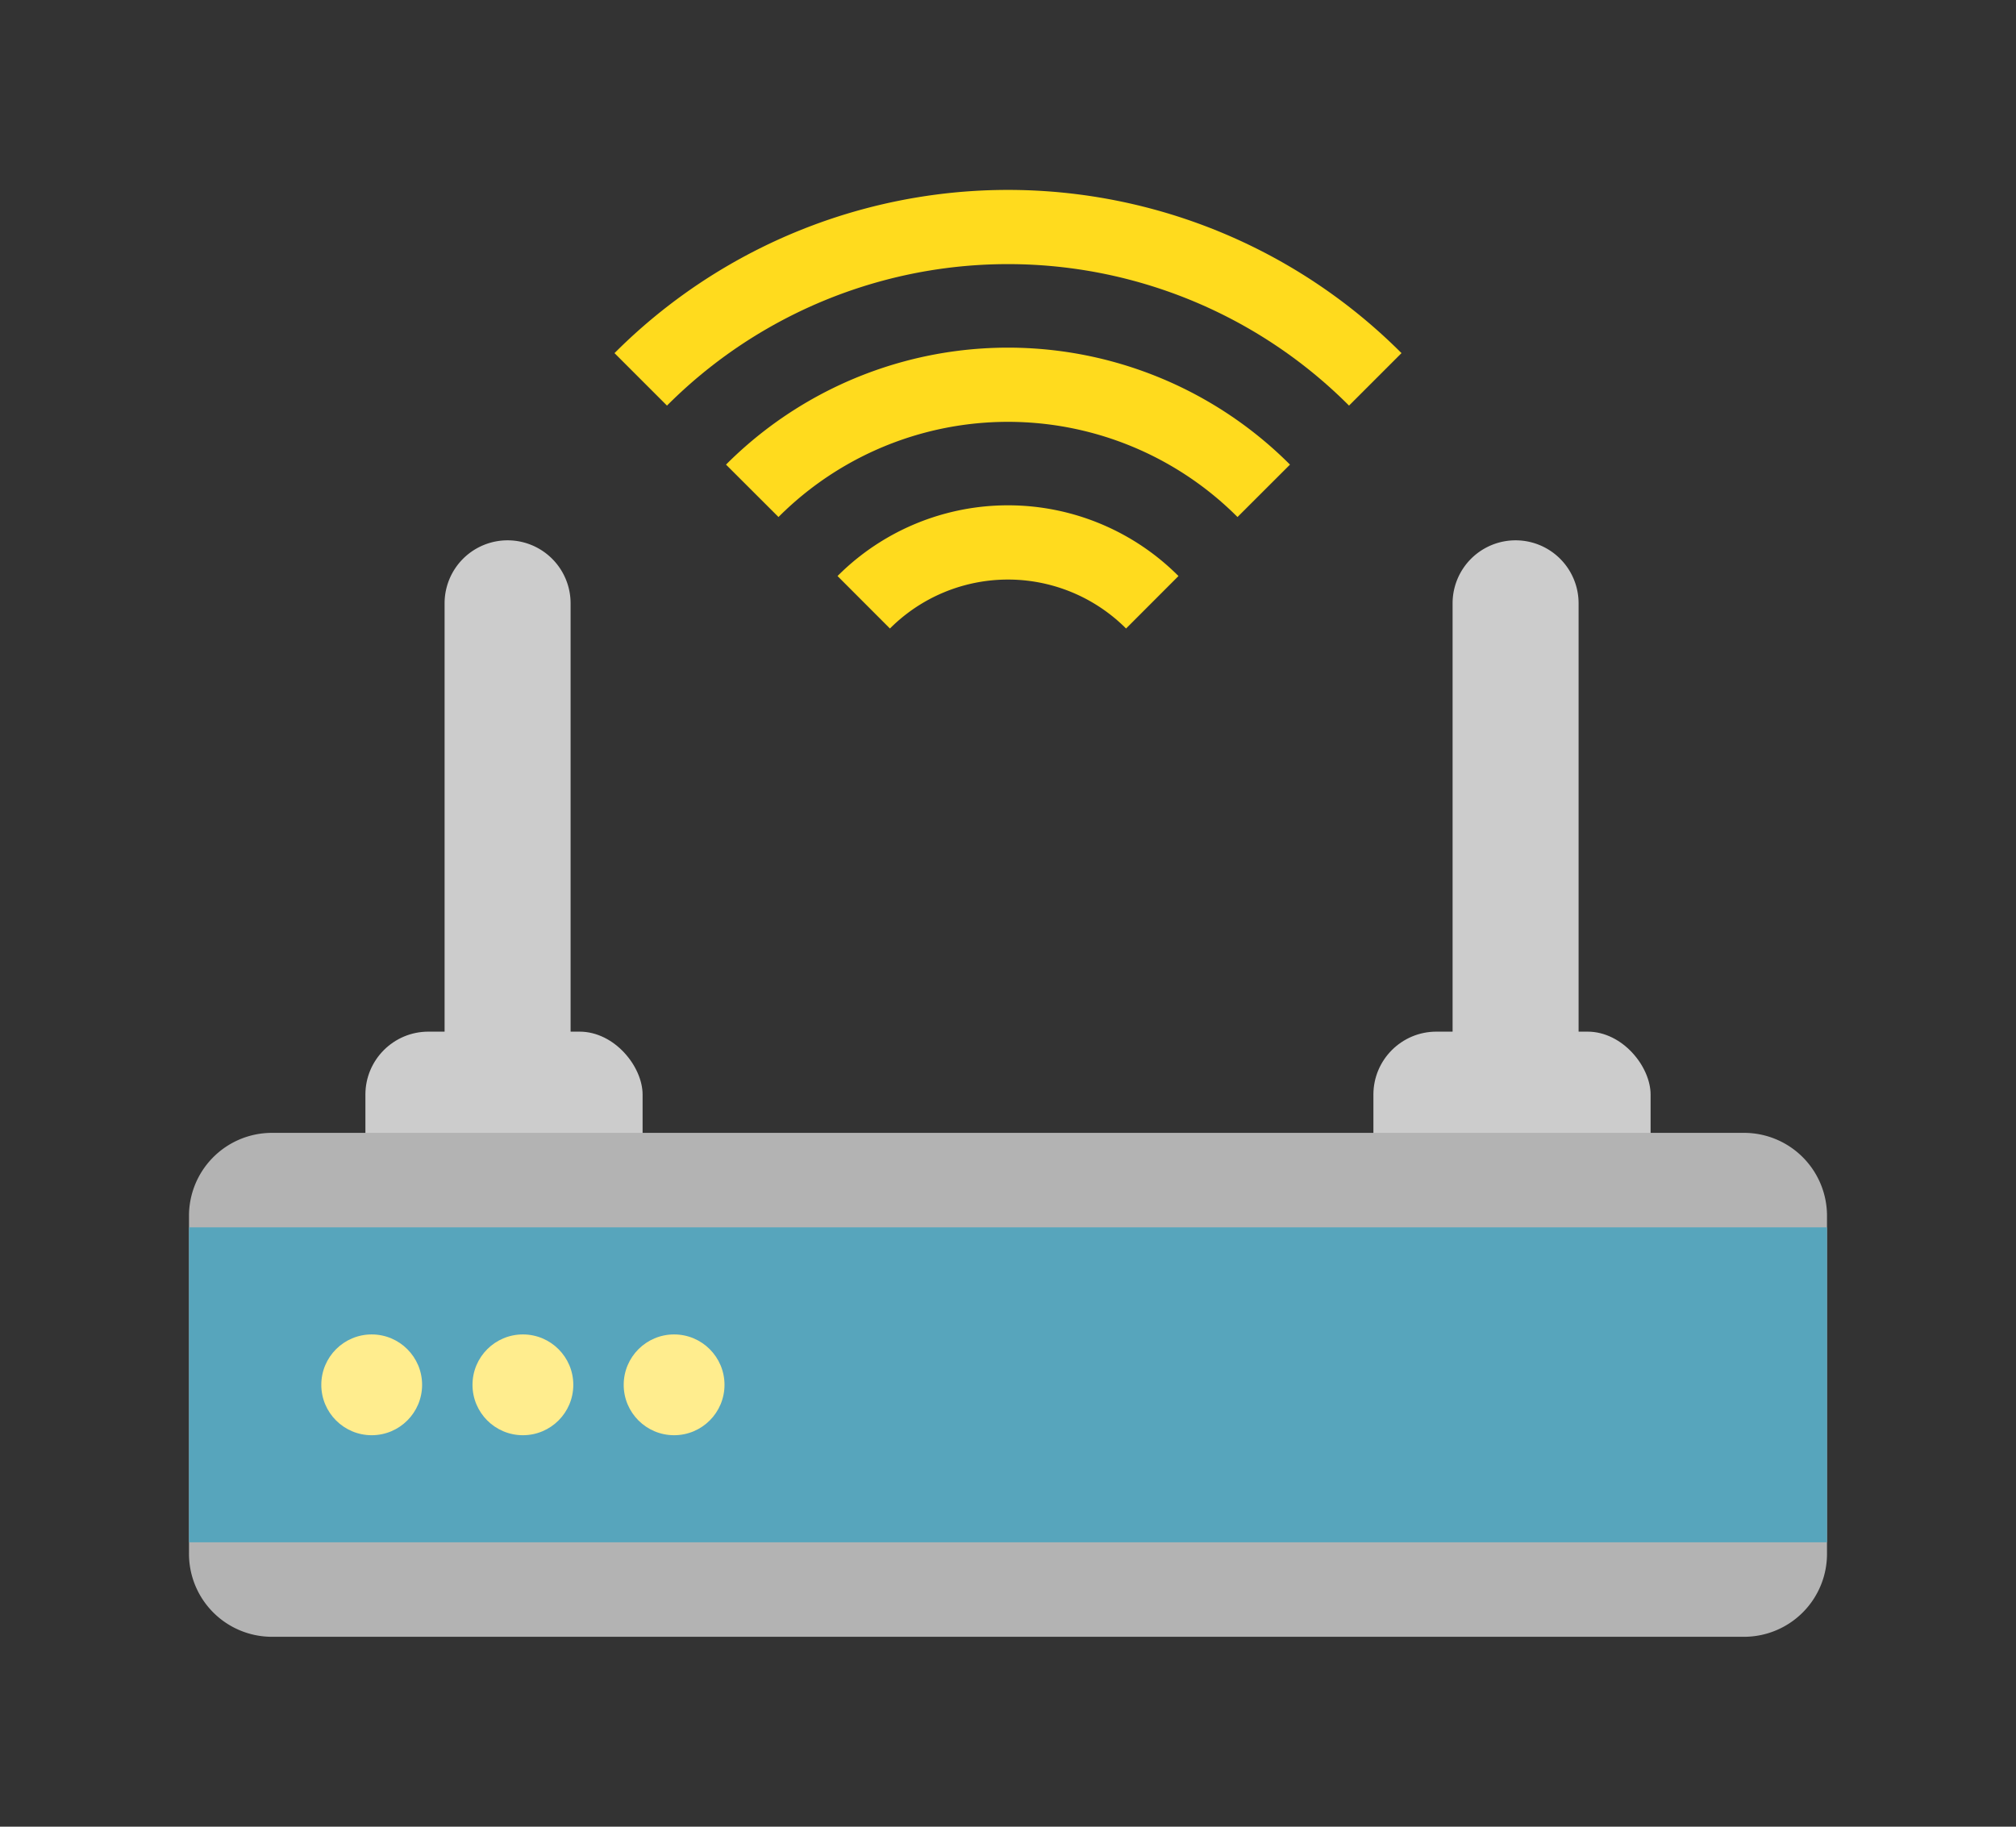 <svg id="レイヤー_1" data-name="レイヤー 1" xmlns="http://www.w3.org/2000/svg" viewBox="0 0 320 290"><rect x="0" y="0" width="320" height="290" fill="#333333" stroke="none"/><defs><style>.cls-1{fill:#ccc;}.cls-2{fill:#b3b3b3;}.cls-3{fill:#57a5bc;}.cls-4{fill:#ffed8e;}.cls-5{fill:#ffdb1e;}</style></defs><path class="cls-1" d="M240.57,195.78a10,10,0,0,1-10-10v-90a10,10,0,0,1,20,0v90A10,10,0,0,1,240.57,195.78Z"/><rect class="cls-1" x="218" y="163.78" width="44" height="32" rx="10"/><path class="cls-1" d="M80.57,195.78a10,10,0,0,1-10-10v-90a10,10,0,0,1,20,0v90A10,10,0,0,1,80.57,195.78Z"/><rect class="cls-1" x="58" y="163.78" width="44" height="32" rx="10"/><path class="cls-2" d="M277,179.85H43a13.17,13.17,0,0,0-13,13.33v53.34a13.17,13.17,0,0,0,13,13.33H277a13.17,13.17,0,0,0,13-13.33V193.18A13.17,13.17,0,0,0,277,179.85Z"/><rect class="cls-3" x="30" y="194.85" width="260" height="50"/><circle class="cls-4" cx="107" cy="219.85" r="8"/><circle class="cls-4" cx="83" cy="219.85" r="8"/><circle class="cls-4" cx="59" cy="219.85" r="8"/><path class="cls-5" d="M97.54,56.06l8.33,8.33a76.46,76.46,0,0,1,108.26,0l8.33-8.33a88.24,88.24,0,0,0-124.92,0Z"/><path class="cls-5" d="M115.24,73.76l8.33,8.32a51.47,51.47,0,0,1,72.86,0l8.33-8.32a63.23,63.23,0,0,0-89.52,0Z"/><path class="cls-5" d="M132.94,91.45l8.32,8.33a26.48,26.48,0,0,1,37.48,0l8.32-8.33a38.22,38.22,0,0,0-54.12,0Z"/></svg>